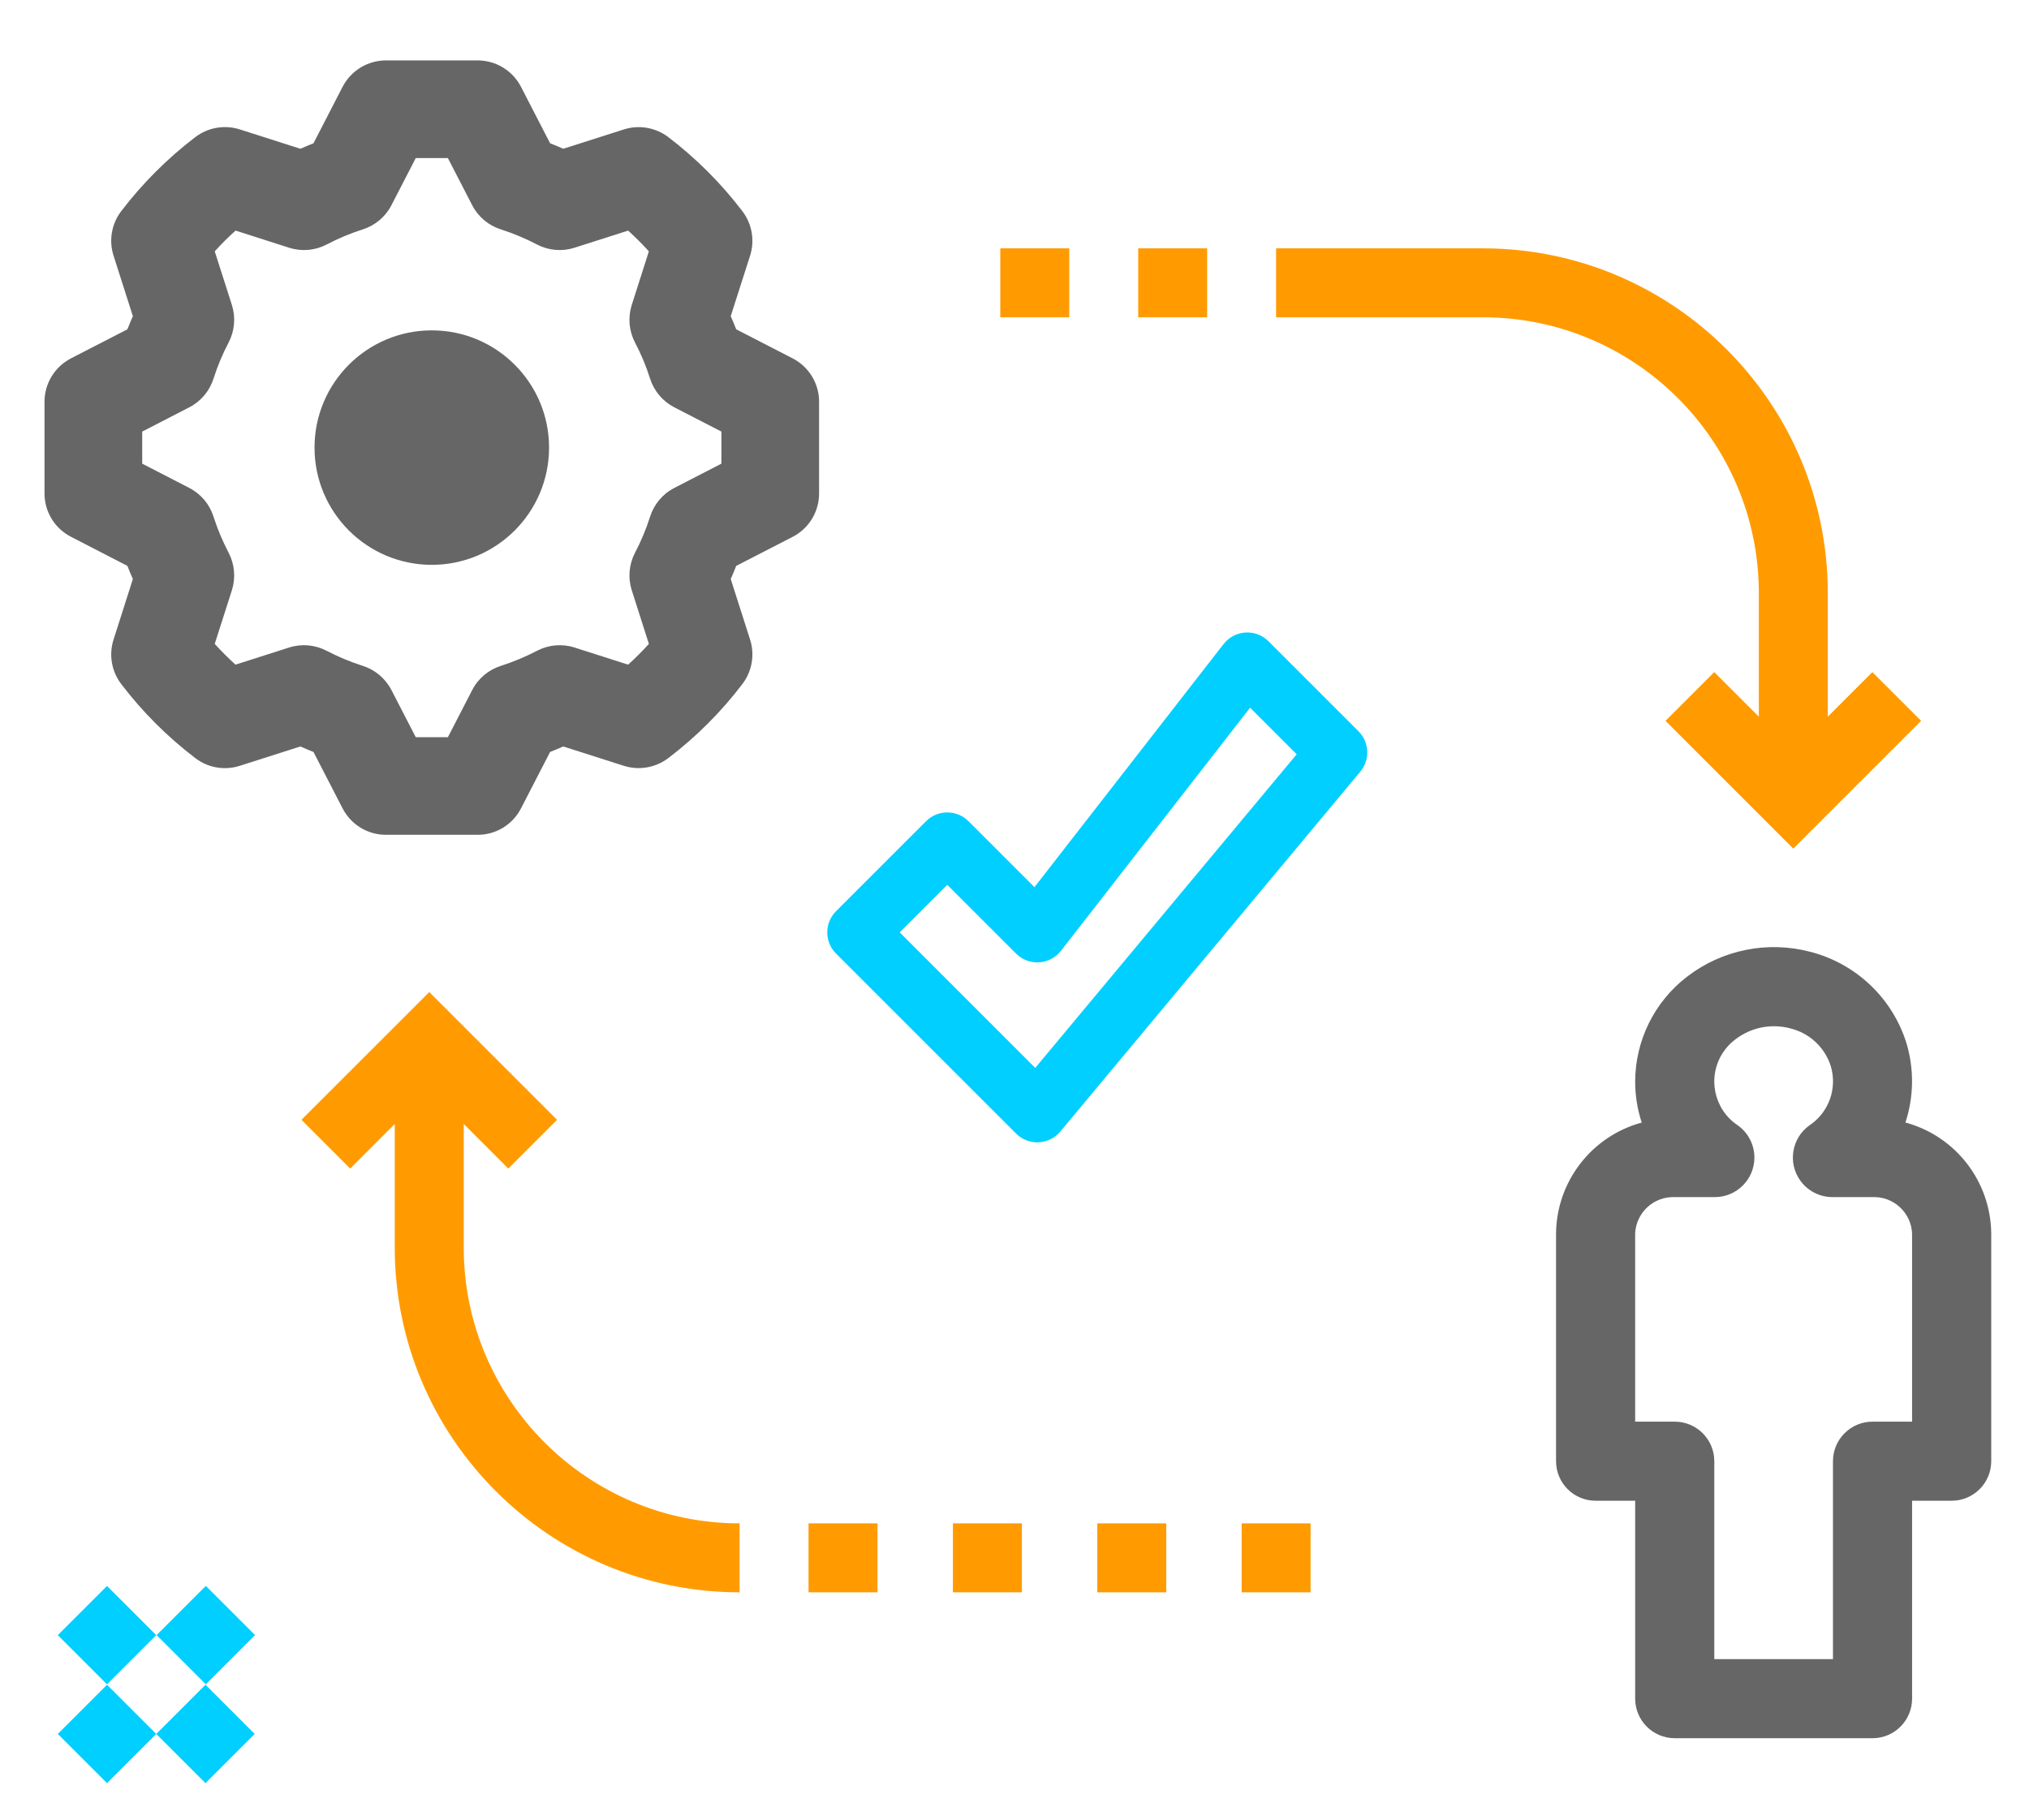 <?xml version="1.0" encoding="utf-8"?>
<!-- Generator: Adobe Illustrator 16.0.0, SVG Export Plug-In . SVG Version: 6.00 Build 0)  -->
<!DOCTYPE svg PUBLIC "-//W3C//DTD SVG 1.1//EN" "http://www.w3.org/Graphics/SVG/1.1/DTD/svg11.dtd">
<svg version="1.1" id="Layer_1" xmlns="http://www.w3.org/2000/svg" xmlns:xlink="http://www.w3.org/1999/xlink" x="0px" y="0px"
	 width="130.5px" height="117.094px" viewBox="0 0 130.5 117.094" enable-background="new 0 0 130.5 117.094" xml:space="preserve">
<rect x="10.988" y="102.964" transform="matrix(0.707 0.707 -0.707 0.707 78.264 21.461)" fill="#00CFFF" width="4.477" height="4.477"/>
<rect x="4.657" y="109.296" transform="matrix(-0.707 -0.707 0.707 -0.707 -67.096 195.278)" fill="#00CFFF" width="4.477" height="4.477"/>
<rect x="10.989" y="109.296" transform="matrix(-0.707 -0.707 0.707 -0.707 -56.286 199.756)" fill="#00CFFF" width="4.477" height="4.477"/>
<rect x="4.657" y="102.965" transform="matrix(0.707 -0.707 0.707 0.707 -72.371 35.689)" fill="#00CFFF" width="4.477" height="4.477"/>
<path fill="#FF9B00" d="M113.123,38.153v7.952l-2.867-2.867l-3.136,3.135l8.22,8.221l8.221-8.221l-3.135-3.135l-2.867,2.867v-7.952
	c0-12.228-9.948-22.176-22.176-22.176H82.076v4.436h13.307C105.164,20.413,113.123,28.371,113.123,38.153"/>
<path fill="#666666" d="M122.553,72.214c0.539-1.646,0.565-3.415,0.075-5.075c-0.899-2.922-3.259-5.163-6.222-5.913
	c-2.743-0.716-5.664-0.121-7.908,1.614c-2.093,1.61-3.322,4.101-3.328,6.744c0,0.895,0.141,1.783,0.422,2.633
	c-3.227,0.879-5.477,3.792-5.511,7.134v14.651c0,1.405,1.14,2.544,2.545,2.544h2.544v12.733c0,1.404,1.141,2.544,2.545,2.544h12.723
	c1.404,0,2.543-1.14,2.543-2.544V96.546h2.545c1.404,0,2.545-1.139,2.545-2.544V79.351
	C128.036,76.006,125.783,73.089,122.553,72.214 M122.98,91.458h-2.543c-1.405,0-2.545,1.139-2.545,2.544v12.732h-7.633V94.002
	c0-1.405-1.139-2.544-2.545-2.544h-2.545V79.351c0.063-1.346,1.197-2.391,2.545-2.339h2.58c1.404,0,2.545-1.14,2.545-2.544
	c0-0.821-0.398-1.593-1.066-2.07c-1.559-1.035-1.983-3.138-0.947-4.699c0.216-0.326,0.488-0.613,0.805-0.846
	c1.008-0.769,2.317-1.023,3.54-0.688c1.212,0.301,2.183,1.205,2.571,2.391c0.447,1.442-0.107,3.006-1.364,3.842
	c-1.144,0.817-1.407,2.406-0.59,3.551c0.478,0.667,1.248,1.063,2.069,1.063h2.58c1.347-0.052,2.483,0.993,2.543,2.339V91.458z"/>
<path fill="#FF9B00" d="M29.827,80.261v-7.953l2.867,2.868l3.136-3.136l-8.22-8.22l-8.222,8.22l3.137,3.136l2.865-2.868v7.953
	c0,12.228,9.949,22.176,22.178,22.176v-4.436C37.786,98.001,29.827,90.043,29.827,80.261"/>
<rect x="73.207" y="15.977" fill="#FF9B00" width="4.434" height="4.436"/>
<rect x="64.336" y="15.977" fill="#FF9B00" width="4.436" height="4.436"/>
<rect x="52.004" y="98.001" fill="#FF9B00" width="4.436" height="4.436"/>
<rect x="61.289" y="98.001" fill="#FF9B00" width="4.435" height="4.436"/>
<rect x="70.574" y="98.001" fill="#FF9B00" width="4.436" height="4.436"/>
<rect x="79.859" y="98.001" fill="#FF9B00" width="4.434" height="4.436"/>
<path fill="#666666" d="M50.982,23.056l-3.631-1.87c-0.111-0.282-0.227-0.563-0.353-0.846l1.247-3.895
	c0.309-0.976,0.124-2.042-0.495-2.857c-1.367-1.795-2.97-3.397-4.765-4.767c-0.817-0.619-1.885-0.805-2.862-0.494l-3.897,1.244
	c-0.277-0.125-0.561-0.243-0.844-0.353l-1.871-3.629c-0.537-1.045-1.613-1.703-2.791-1.703h-5.896c-1.176,0-2.252,0.658-2.791,1.703
	l-1.871,3.629c-0.282,0.11-0.563,0.228-0.84,0.353l-3.896-1.246c-0.979-0.311-2.046-0.127-2.863,0.494
	c-1.793,1.369-3.398,2.974-4.769,4.769c-0.618,0.815-0.804,1.881-0.491,2.857l1.243,3.895c-0.124,0.283-0.241,0.564-0.353,0.846
	l-3.627,1.868c-1.047,0.54-1.703,1.618-1.703,2.793v5.894c-0.002,1.178,0.656,2.255,1.703,2.792l3.627,1.871
	c0.111,0.284,0.229,0.564,0.353,0.846l-1.243,3.896c-0.313,0.976-0.127,2.042,0.491,2.856c1.368,1.797,2.972,3.399,4.765,4.767
	c0.815,0.626,1.885,0.812,2.863,0.497l3.896-1.244c0.279,0.125,0.562,0.241,0.844,0.353l1.871,3.627
	c0.539,1.047,1.615,1.705,2.791,1.703h5.896c1.178,0.002,2.254-0.656,2.791-1.703l1.871-3.627c0.283-0.112,0.563-0.228,0.844-0.353
	l3.896,1.244c0.976,0.309,2.042,0.125,2.858-0.493c1.797-1.367,3.401-2.971,4.771-4.771c0.619-0.814,0.804-1.881,0.493-2.856
	l-1.245-3.896c0.125-0.28,0.241-0.563,0.353-0.846l3.629-1.867c1.047-0.539,1.701-1.616,1.701-2.794v-5.896
	C52.684,24.672,52.027,23.594,50.982,23.056 M46.4,29.828l-3.03,1.562c-0.747,0.384-1.308,1.051-1.56,1.853
	c-0.254,0.801-0.58,1.579-0.972,2.325c-0.384,0.743-0.459,1.607-0.205,2.405l1.101,3.449c-0.42,0.468-0.867,0.915-1.336,1.336
	l-3.446-1.102c-0.796-0.255-1.66-0.18-2.402,0.205c-0.75,0.391-1.532,0.717-2.337,0.976c-0.798,0.253-1.462,0.813-1.843,1.558
	l-1.563,3.029H26.74l-1.563-3.029c-0.383-0.744-1.046-1.304-1.842-1.558c-0.808-0.259-1.588-0.585-2.339-0.976
	c-0.74-0.385-1.605-0.46-2.4-0.205l-3.449,1.102c-0.467-0.423-0.914-0.868-1.336-1.336l1.104-3.449
	c0.251-0.798,0.178-1.662-0.205-2.405c-0.391-0.746-0.719-1.524-0.975-2.325c-0.252-0.802-0.813-1.467-1.557-1.851l-3.031-1.563
	v-2.064l3.031-1.563c0.744-0.383,1.305-1.051,1.557-1.85c0.256-0.803,0.582-1.582,0.975-2.328c0.383-0.742,0.456-1.606,0.205-2.404
	l-1.104-3.45c0.424-0.467,0.869-0.914,1.34-1.336l3.447,1.104c0.797,0.255,1.666,0.18,2.407-0.205
	c0.748-0.395,1.526-0.72,2.33-0.976c0.796-0.254,1.461-0.814,1.842-1.557l1.563-3.03h2.066l1.563,3.03
	c0.381,0.743,1.046,1.303,1.843,1.557c0.807,0.258,1.587,0.586,2.337,0.978c0.742,0.385,1.606,0.458,2.402,0.203l3.448-1.102
	c0.467,0.422,0.914,0.868,1.334,1.334l-1.101,3.452c-0.252,0.796-0.179,1.66,0.205,2.402c0.392,0.746,0.718,1.525,0.972,2.328
	c0.254,0.799,0.813,1.467,1.56,1.852l3.03,1.561V29.828z"/>
<path fill="#00CFFF" d="M87.373,47.042l-5.787-5.788c-0.754-0.754-1.976-0.754-2.729,0c-0.056,0.056-0.11,0.117-0.159,0.18
	L66.533,57.073l-4.242-4.243c-0.754-0.753-1.976-0.754-2.728,0h-0.001l-5.788,5.789c-0.754,0.753-0.754,1.974-0.001,2.728h0.001
	l11.576,11.577c0.36,0.361,0.853,0.565,1.364,0.565l0.088-0.002c0.542-0.025,1.048-0.276,1.395-0.692l19.295-23.154
	C88.129,48.876,88.078,47.747,87.373,47.042 M66.584,68.701l-8.717-8.718l3.059-3.059l4.425,4.424c0.753,0.752,1.976,0.752,2.728,0
	c0.058-0.058,0.111-0.118,0.16-0.18l12.163-15.639l2.997,2.996L66.584,68.701z"/>
<path fill="#666666" d="M35.314,28.795c0,4.165-3.377,7.542-7.542,7.542s-7.542-3.377-7.542-7.542c0-4.165,3.377-7.542,7.542-7.542
	S35.314,24.631,35.314,28.795"/>
</svg>
